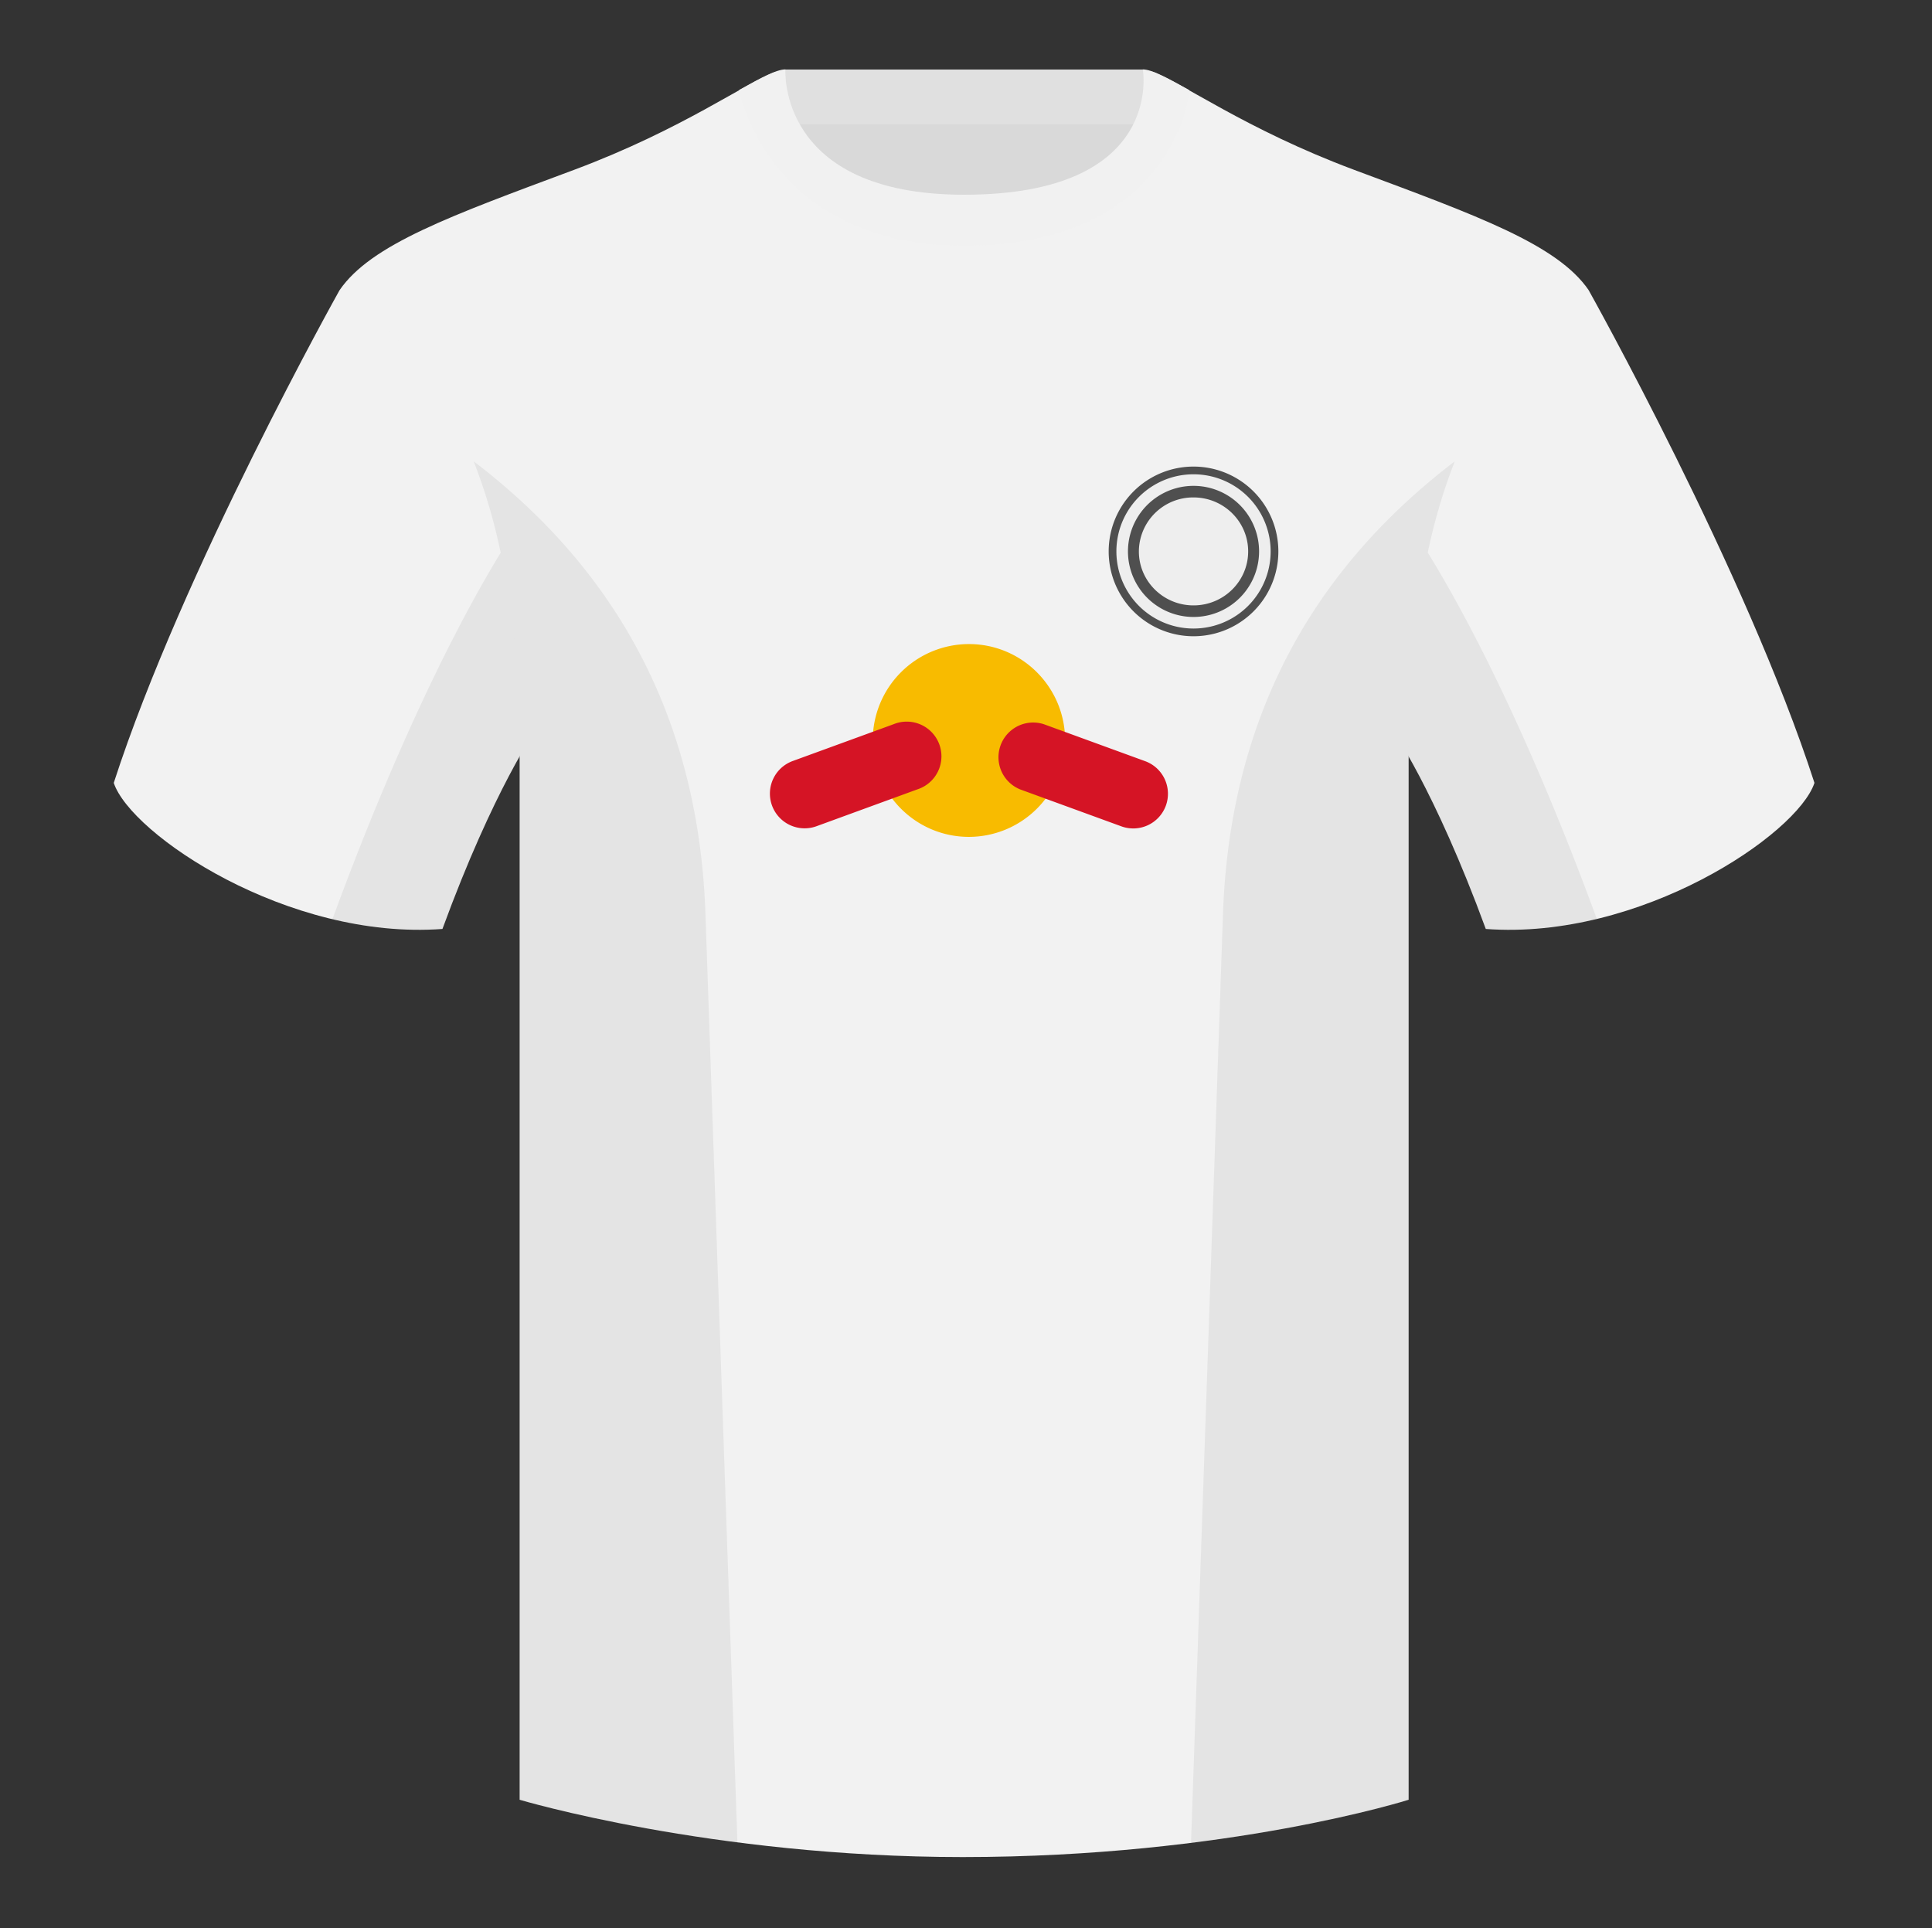 <svg xmlns="http://www.w3.org/2000/svg" width="501" height="500" fill="none"><rect width="100%" height="100%" fill="#333333" stroke="none"/><path fill="#D9D9D9" fill-rule="evenodd" d="M203.5 109.22h93.65v-87.3H203.5v87.3Z" clip-rule="evenodd"/><path fill="#E0E0E0" fill-rule="evenodd" d="M203.36 32.23h93.46v-14.2h-93.46v14.2Z" clip-rule="evenodd"/><path fill="#F2F2F2" fill-rule="evenodd" d="M88.05 75.26s-40.77 72.8-58.55 127.77c4.44 13.37 45.2 40.86 85.23 37.88 13.34-36.4 24.46-52 24.46-52s2.97-95.08-51.14-113.65m323.92 0s40.77 72.8 58.55 127.77c-4.44 13.37-45.2 40.86-85.23 37.88-13.34-36.4-24.46-52-24.46-52s-2.96-95.08 51.14-113.65" clip-rule="evenodd"/><path fill="#F2F2F2" fill-rule="evenodd" d="M250.01 57.7c-50.08 0-47.8-39.47-48.74-39.14-7.52 2.62-24.13 14.94-52.44 25.5-31.87 11.88-52.63 19.31-60.78 31.2 11.11 8.91 46.7 28.97 46.7 120.34v271.14s49.65 14.86 114.88 14.86c68.93 0 115.65-14.86 115.65-14.86V195.6c0-91.37 35.58-111.43 46.7-120.34-8.16-11.89-28.92-19.32-60.79-31.2-28.36-10.58-44.98-22.92-52.48-25.51-.92-.32 4.18 39.15-48.7 39.15Z" clip-rule="evenodd"/><path fill="#F1F1F1" fill-rule="evenodd" d="M308.35 23.34c-5.77-3.23-9.73-5.34-12-5.34 0 0 5.88 32.5-46.34 32.5-48.52 0-46.34-32.5-46.34-32.5-2.28 0-6.23 2.1-12 5.34 0 0 7.37 40.39 58.4 40.39 51.48 0 58.28-35.9 58.28-40.38Z" clip-rule="evenodd"/><path fill="#F8BB00" fill-rule="evenodd" d="M251.26 217.03a24.97 24.97 0 0 0 24.94-25c0-13.8-11.16-25-24.94-25a24.97 24.97 0 0 0-24.94 25c0 13.8 11.16 25 24.94 25Z" clip-rule="evenodd"/><path fill="#D51425" fill-rule="evenodd" d="M200.19 208.88a9 9 0 0 1 5.37-11.52l26.22-9.57a9 9 0 1 1 6.17 16.9l-26.22 9.58a9 9 0 0 1-11.54-5.39Zm102.14.04a9 9 0 0 0-5.37-11.52l-26.22-9.57a9 9 0 0 0-6.17 16.9l26.22 9.57a9 9 0 0 0 11.54-5.38Z" clip-rule="evenodd"/><path fill="#000" fill-opacity=".06" fill-rule="evenodd" d="M414.08 238.32a93.76 93.76 0 0 1-28.8 2.6c-8.2-22.37-15.55-36.89-20-44.75v270.57s-21.1 6.71-55.87 11.12l-.55-.06 8.28-240.71c2.06-59.75 31.08-95.29 60.1-117.44a148.7 148.7 0 0 0-7 23.67c7.35 11.85 24.44 42.07 43.83 94.96l.01.04ZM191.22 477.8c-34.25-4.4-56.48-11.06-56.48-11.06V196.17c-4.46 7.87-11.81 22.38-20.01 44.75-9.63.71-19.3-.34-28.51-2.53l.02-.1c19.38-52.84 36.3-83.06 43.6-94.94a148.53 148.53 0 0 0-7-23.7c29.02 22.15 58.05 57.69 60.1 117.44l8.28 240.7Z" clip-rule="evenodd"/><path fill="#4F4F4F" fill-rule="evenodd" d="M309.5 165a22 22 0 1 0 0-44 22 22 0 0 0 0 44Z" clip-rule="evenodd"/><path fill="#EEE" fill-rule="evenodd" d="M309.5 163a20 20 0 1 0 0-40 20 20 0 0 0 0 40Z" clip-rule="evenodd"/><path fill="#4F4F4F" fill-rule="evenodd" d="M309.5 160a17 17 0 1 0 0-34 17 17 0 0 0 0 34Z" clip-rule="evenodd"/><path fill="#EEE" fill-rule="evenodd" d="M309.5 157c7.82 0 14.17-6.27 14.17-14s-6.35-14-14.17-14a14.08 14.08 0 0 0-14.17 14c0 7.73 6.35 14 14.17 14Z" clip-rule="evenodd"/></svg>